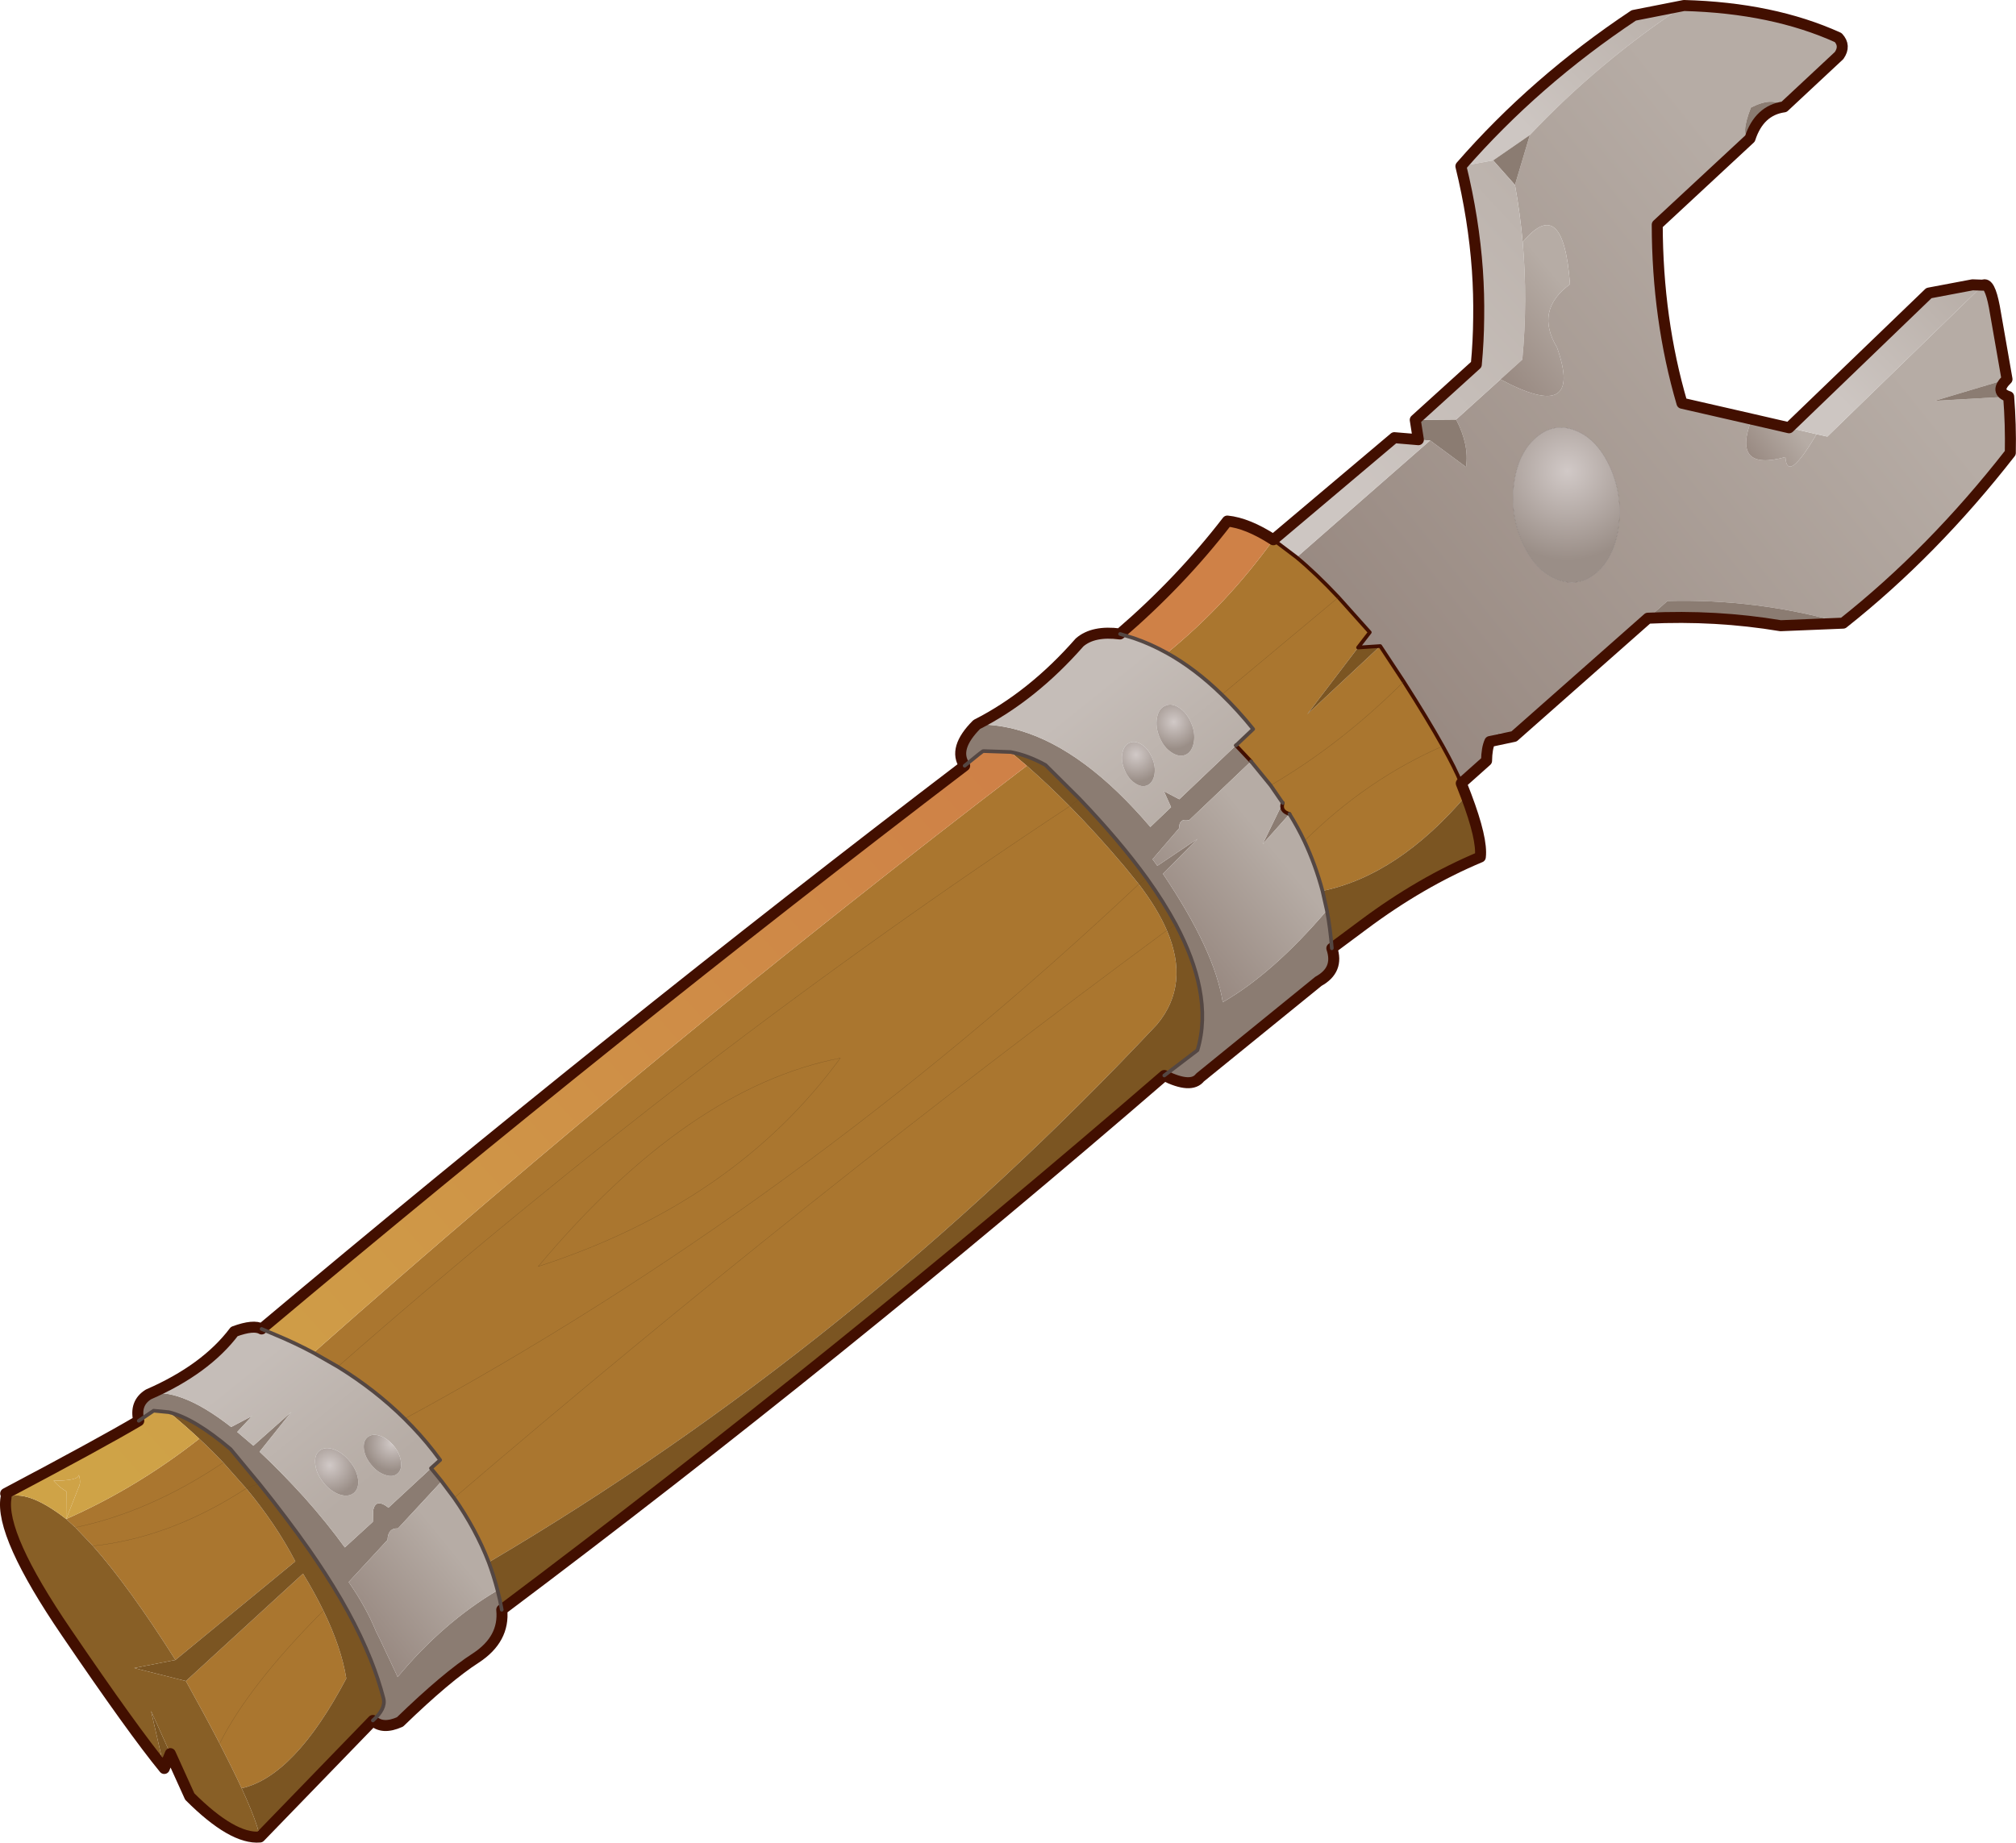<?xml version="1.0"?>
<svg xmlns="http://www.w3.org/2000/svg" xmlns:xlink="http://www.w3.org/1999/xlink" width="549.85px" height="502.7px"><g transform="matrix(1, 0, 0, 1, 161.4, 103.3)"><use xlink:href="#object-0" width="549.85" height="502.7" transform="matrix(1, 0, 0, 1, -161.4, -103.3)"/></g><defs><g transform="matrix(1, 0, 0, 1, 161.4, 103.3)" id="object-0"><path fill-rule="evenodd" fill="url(#gradient-Lefdc956ff6b05625636c85be4ce0fa03)" stroke="none" d="M237.05 -57.95Q257.3 -81.2 284.2 -99.1L297.9 -101.8Q274.7 -86.45 255.85 -66.45L245.85 -59.55L237.05 -57.95"/><path fill-rule="evenodd" fill="url(#gradient-L9a29a9ab68f2385c5a2ea580f9802e06)" stroke="none" d="M297.9 -101.8Q322.1 -101.15 339.95 -93.05Q342.05 -90.8 340.2 -88.15L325.2 -74.15Q322.2 -77.05 316.15 -73.95Q313.1 -66.1 315.9 -65.5L290.6 -42Q290.65 -16.15 297.35 6.7L316.35 11.05Q310.85 25.4 325.55 21.4Q326.05 28.75 334.05 15.15L337 15.8L379.45 -25.5Q381.25 -26.45 382.55 -19.6L386 0.15L366.25 6.05L386.45 4.9Q387.05 12.45 386.9 20.25Q365.8 47.3 341.3 66.7Q317.8 60 293.4 60.65L288.05 65.35L251.55 97.6Q246.65 95.35 244.95 99Q244.1 100.85 244.05 104.25L237.15 110.4Q235.5 106.35 232.1 100.25Q228 92.9 221.45 82.65L215.05 72.95L209 73.35L212.2 69.2L203.65 59.65Q197.6 53.2 192.25 48.75L228.65 16.85L238.45 24.1Q239.35 18.05 235.75 11.15L247.85 0.2Q270.7 12.45 263.25 -8.55Q257.15 -18.65 266.8 -25.75Q265 -50.55 253.9 -37.25Q253.2 -45.1 251.8 -52.85L255.85 -66.45Q274.7 -86.45 297.9 -101.8M215.05 72.95L215.05 72.9L215.05 72.95M257.5 16.1Q252.55 20.4 251.5 28.8Q250.45 37.2 253.9 44.8Q257.3 52.4 263.25 54.75Q269.15 57.1 274.1 52.85Q279 48.5 280.1 40.1Q281.15 31.7 277.75 24.15Q274.25 16.5 268.35 14.15Q262.4 11.8 257.5 16.1"/><path fill-rule="evenodd" fill="#8b7c72" stroke="none" d="M325.2 -74.15Q318.4 -73.2 315.9 -65.5Q313.1 -66.1 316.15 -73.95Q322.2 -77.05 325.2 -74.15M386 0.15Q382.45 3.6 386.45 4.9L366.25 6.05L386 0.15M341.3 66.7L324.25 67.4Q306.6 64.45 288.05 65.35L293.4 60.65Q317.8 60 341.3 66.7M251.55 97.6L244.95 99Q246.65 95.35 251.55 97.6M201.85 155.4Q203.85 161.3 198.2 164.4L165.9 190.65Q163.5 193.75 156.15 190.1L165.2 183.2Q167.55 175.35 165.75 166.2Q164.15 158.05 159.3 148.9Q156.05 142.85 151.4 136.35Q143.95 126.05 133 114.6L123.75 105.4Q118.85 102.7 114.2 101.85L106.8 101.6Q106.8 101.4 101.7 105.6Q98.45 100.9 105 94.35Q110.95 94.25 116.95 96.05Q134.4 101.25 152.35 122.3L158 116.9L156.05 112.55L160.25 114.75L175.7 100.05L179.8 104.4L162.9 120.5Q160.15 119.85 160.2 122.65L152.95 131.1L154.25 132.9L165.2 125.55L155.8 135.1Q169.85 155.95 172.1 170.1Q185.75 162.3 200.5 145.05Q201.45 150.05 201.85 155.4M-24.55 335.85Q-23.75 343.85 -31.6 349Q-39.55 354.1 -52.3 366.45Q-57.1 368.6 -59.7 366.05Q-56.1 362.85 -56.8 360.05Q-58.15 354.85 -60.3 349.45Q-65.4 336.7 -75 322.55L-77.05 319.55Q-83.3 310.65 -90.75 301.4L-98.5 292.05Q-108.45 283.6 -115.35 281.95L-119.5 281.55L-123.55 284.3Q-124.7 279.45 -120.9 277.1Q-116.85 276.1 -111.55 278.1Q-105.7 280.25 -98.35 286L-92.65 283L-96.7 287.35L-92.3 291.1L-81.95 281.9L-90.6 292.75Q-84.85 298.1 -78.35 305.25Q-72.2 312.15 -67.35 318.85L-59.7 311.85L-59.65 308.95Q-59.05 305.2 -55.45 308L-43.85 297.25L-40.95 300.8L-52.85 313.65Q-55.6 313.55 -55.7 316.8L-66.3 328.3Q-61.55 335.15 -58.85 341.75L-58.7 342.05L-57.85 343.75L-53.3 353.4L-52.95 354.2Q-40.6 339.35 -25.7 330.55Q-25 333.2 -24.55 335.85M225.45 16.65L224.6 11.25L235.75 11.15Q239.35 18.05 238.45 24.1L228.65 16.85L225.45 16.65M245.85 -59.55L255.85 -66.45L251.8 -52.85L245.85 -59.55M188.45 115.75Q187.7 118 190.3 118.75L183 126.95L188.45 115.75"/><path fill-rule="evenodd" fill="url(#gradient-Leeb7b61191d03121bf1936642c4c9adc)" stroke="none" d="M316.35 11.05L326.55 13.4L334.05 15.15Q326.05 28.75 325.55 21.4Q310.85 25.4 316.35 11.05"/><path fill-rule="evenodd" fill="url(#gradient-L63e4404be3caaaeebce6b32102db2c06)" stroke="none" d="M326.55 13.4L364.7 -23.35L376.6 -25.6L379.45 -25.5L337 15.8L334.05 15.15L326.55 13.4"/><path fill-rule="evenodd" fill="#aa762f" stroke="none" d="M237.15 110.4L238.45 113.75Q219.9 135.5 199.3 139.75Q197.4 132.65 194.35 126.15Q192.55 122.35 190.3 118.75Q187.7 118 188.45 115.75L185.15 110.95L179.8 104.4L175.7 100.05L180.4 95.6Q176.2 90.4 171.85 86.2Q164.55 79.1 156.9 74.85Q173.15 61.6 185.9 43.95L192.25 48.75Q197.6 53.2 203.65 59.65L212.2 69.2L209 73.35L195.15 91.55L215.05 72.95L215.05 72.9L215.05 72.95L221.45 82.65Q228 92.9 232.1 100.25Q235.5 106.35 237.15 110.4M203.65 59.65L171.85 86.2L203.65 59.65M221.45 82.65Q204.4 99.7 185.15 110.95Q204.4 99.7 221.45 82.65M232.1 100.25Q211.35 109.3 194.35 126.15Q211.35 109.3 232.1 100.25M130.35 116.65Q137.75 124.15 145.3 133.1L149.2 137.9Q154.25 144.5 156.85 150.5Q163.2 165.3 154.2 176.15Q71.6 264.15 -28.1 322.9Q-31.6 313.85 -37.55 305.35L-40.95 300.8L-43.85 297.25L-41.35 295Q-44.8 290.25 -48.85 286L-51.05 283.75Q-59.05 275.85 -69.25 269.55Q28.15 184.05 130.35 116.65Q124.45 110.7 118.65 105.6Q19.15 181.6 -75.9 265.75L-69.25 269.55Q28.15 184.05 130.35 116.65M149.2 137.9Q55.95 225.75 -51.05 283.75Q55.95 225.75 149.2 137.9M-107.05 289.2Q-103.6 292.4 -100.5 295.7L-94.25 302.75Q-114.8 316.15 -136.05 318.45L-140.85 313.4L-143.35 311.1Q-124.25 302.7 -107.05 289.2M-136.05 318.45Q-114.8 316.15 -94.25 302.75Q-86.2 312.4 -80.85 322.65L-113.55 349.55Q-126.2 329.55 -136.05 318.45M-110.7 355.3L-78.75 326Q-75.55 331.25 -73.2 336.1Q-68.3 346.15 -66.95 354.6Q-81.05 381.3 -95.5 384.55Q-97.95 379.25 -101.5 372.35Q-105.45 364.75 -110.7 355.3M-73.2 336.1Q-93.5 356.45 -101.5 372.35Q-93.5 356.45 -73.2 336.1M156.85 150.5Q59.6 222.25 -37.55 305.35Q59.6 222.25 156.85 150.5M-100.5 295.7Q-120.5 309.15 -140.85 313.4Q-120.5 309.15 -100.5 295.7M-14.6 242.2Q26.35 193.35 67.8 185.35Q38.95 224.85 -14.6 242.2Q38.95 224.85 67.8 185.35Q26.35 193.35 -14.6 242.2"/><path fill-rule="evenodd" fill="#7b5522" stroke="none" d="M238.45 113.75Q242.95 125.65 242.35 130.5Q226.1 137.3 210.45 149L201.85 155.4Q201.45 150.05 200.5 145.05L199.3 139.75Q219.9 135.5 238.45 113.75M156.15 190.1Q67.65 266.6 -24.55 335.85Q-25 333.2 -25.7 330.55Q-26.7 326.7 -28.1 322.9Q71.6 264.15 154.2 176.15Q163.2 165.3 156.85 150.5Q154.25 144.5 149.2 137.9L151.4 136.35Q143.95 126.05 133 114.6L123.75 105.4Q118.85 102.7 114.2 101.85L118.65 105.6Q124.45 110.7 130.35 116.65L133 114.6L130.35 116.65Q137.75 124.15 145.3 133.1L149.2 137.9L151.4 136.35Q156.05 142.85 159.3 148.9Q164.15 158.05 165.75 166.2Q167.55 175.35 165.2 183.2L156.15 190.1M-59.7 366.05L-90.5 397.85Q-91.4 393.45 -95.5 384.55Q-81.05 381.3 -66.95 354.6Q-68.3 346.15 -73.2 336.1Q-75.55 331.25 -78.75 326L-110.7 355.3L-124.8 351.75L-113.55 349.55L-80.85 322.65Q-86.2 312.4 -94.25 302.75L-100.5 295.7Q-103.6 292.4 -107.05 289.2Q-111 285.5 -115.35 281.95Q-108.45 283.6 -98.5 292.05L-90.75 301.4Q-83.3 310.65 -77.05 319.55L-75 322.55Q-65.4 336.7 -60.3 349.45Q-58.15 354.85 -56.8 360.05Q-56.1 362.85 -59.7 366.05M-114.95 375.1L-116.6 379.15L-120.2 363.45L-114.95 375.1M209 73.35L215.05 72.95L195.15 91.55L209 73.35M159.3 148.9L156.85 150.5L159.3 148.9M-90.75 301.4L-94.25 302.75L-90.75 301.4"/><path fill-rule="evenodd" fill="#885f26" stroke="none" d="M-90.5 397.85Q-97.95 398.5 -109.65 386.8L-114.95 375.1L-120.2 363.45L-116.6 379.15Q-125.05 368.85 -143.25 342.1Q-161.5 315.35 -159.75 305.25Q-154.1 302.75 -143.35 311.1L-140.85 313.4L-136.05 318.45Q-126.2 329.55 -113.55 349.55L-124.8 351.75L-110.7 355.3Q-105.45 364.75 -101.5 372.35Q-97.95 379.25 -95.5 384.55Q-91.4 393.45 -90.5 397.85"/><path fill-rule="evenodd" fill="url(#gradient-L6e6db398cb2a5ad0648f57c25b1446d7)" stroke="none" d="M-159.75 305.25L-155.8 303.05L-159.85 304.15Q-133.6 290.25 -123.55 284.3L-119.5 281.55L-115.35 281.95Q-111 285.5 -107.05 289.2Q-124.25 302.7 -143.35 311.1L-143.3 303.55Q-145.05 302.6 -146.8 300.65Q-140 300.65 -139.9 299.05Q-139.5 300.3 -139.6 301.3L-139.75 302L-139.8 302.15L-139.85 302.2L-143.35 311.1Q-154.1 302.75 -159.75 305.25M-90.05 259.25Q6.1 178.5 101.7 105.6Q106.8 101.4 106.8 101.6L114.2 101.85L118.65 105.6Q19.15 181.6 -75.9 265.75Q-80.85 263.1 -86.25 260.85L-90.05 259.25M144.05 69.65Q160.6 55.4 173.35 38.85Q178.85 39.4 185.9 43.95Q173.15 61.6 156.9 74.85Q152.4 72.35 147.85 70.8L144.1 69.65L144.05 69.65"/><path fill-rule="evenodd" fill="url(#gradient-L4ce96910e2bb9cc8ee19e4119e4a0c54)" stroke="none" d="M-120.9 277.1Q-105.3 270.3 -97.5 259.95Q-92.2 258 -90.05 259.25L-86.25 260.85Q-80.85 263.1 -75.9 265.75L-69.25 269.55Q-59.05 275.85 -51.05 283.75L-48.85 286Q-44.8 290.25 -41.35 295L-43.85 297.25L-55.45 308Q-59.05 305.2 -59.65 308.95L-59.7 311.85L-67.35 318.85Q-72.2 312.15 -78.35 305.25Q-84.85 298.1 -90.6 292.75L-81.95 281.9L-92.3 291.1L-96.7 287.35L-92.65 283L-98.35 286Q-105.7 280.25 -111.55 278.1Q-116.85 276.1 -120.9 277.1M105 94.35Q120.15 86.65 133.05 71.95Q136.8 68.7 144.05 69.65L144.1 69.65L147.85 70.8Q152.4 72.35 156.9 74.85Q164.55 79.1 171.85 86.2Q176.2 90.4 180.4 95.6L175.7 100.05L160.25 114.75L156.05 112.55L158 116.9L152.35 122.3Q134.4 101.25 116.95 96.05Q110.95 94.25 105 94.35M163.5 93.95Q162.35 91.2 160.25 89.8Q158.15 88.4 156.4 89.25Q154.6 90 154.15 92.55Q153.7 95.05 154.85 97.8Q156 100.55 158.1 101.95Q160.2 103.35 162 102.6Q163.75 101.75 164.2 99.2Q164.65 96.65 163.5 93.95M152.85 103.5Q151.85 101.05 150.05 99.85Q148.2 98.65 146.65 99.35Q145.1 100.05 144.7 102.25Q144.3 104.4 145.35 106.8Q146.35 109.15 148.15 110.35Q149.95 111.6 151.5 110.95Q153.05 110.25 153.45 108.05Q153.85 105.85 152.85 103.5M-70.35 292.1Q-72.8 291.25 -74.3 292.5Q-75.75 293.7 -75.4 296.25Q-75.1 298.8 -73.15 301.2Q-71.25 303.55 -68.8 304.4Q-66.4 305.2 -64.9 304Q-63.45 302.8 -63.75 300.25Q-64.1 297.7 -66 295.35Q-67.95 292.95 -70.35 292.1M-61.1 288.75Q-62.4 289.8 -62.15 292.05Q-61.85 294.25 -60.15 296.3Q-58.5 298.35 -56.4 299.05Q-54.3 299.8 -53.05 298.75Q-51.75 297.7 -52.05 295.5Q-52.3 293.25 -53.95 291.2Q-55.65 289.15 -57.75 288.4Q-59.85 287.7 -61.1 288.75"/><path fill-rule="evenodd" fill="url(#gradient-L7ff34937617eba03e3694d85dc478a59)" stroke="none" d="M185.9 43.95L218.9 16.1L225.45 16.65L228.65 16.85L192.25 48.75L185.9 43.95M224.6 11.25L241.25 -3.85Q241.85 -10.2 241.9 -16.55Q242 -23.05 241.55 -29.6Q240.55 -43.65 237.05 -57.95L245.85 -59.55L251.8 -52.85Q253.2 -45.1 253.9 -37.25Q255.3 -21.4 253.8 -5.2L247.85 0.2L235.75 11.15L224.6 11.25"/><path fill-rule="evenodd" fill="url(#gradient-Lb55bd8ff95839e5157e30a30bd096519)" stroke="none" d="M253.9 -37.25Q265 -50.55 266.8 -25.75Q257.15 -18.65 263.25 -8.55Q270.7 12.45 247.85 0.2L253.8 -5.2Q255.3 -21.4 253.9 -37.25"/><path fill-rule="evenodd" fill="url(#gradient-Rfa3b38aa0ded6c62a3738c9c7f2c5d2d)" stroke="none" d="M257.5 16.1Q262.4 11.8 268.35 14.15Q274.25 16.5 277.75 24.15Q281.15 31.7 280.1 40.1Q279 48.5 274.1 52.85Q269.15 57.1 263.25 54.75Q257.3 52.4 253.9 44.8Q250.45 37.2 251.5 28.8Q252.55 20.4 257.5 16.1"/><path fill-rule="evenodd" fill="url(#gradient-Lcaea485c697a97217cce39d612ff18d5)" stroke="none" d="M179.8 104.4L185.15 110.95L188.45 115.75L183 126.95L190.3 118.75Q192.55 122.35 194.35 126.15Q197.4 132.65 199.3 139.75L200.5 145.05Q185.75 162.3 172.1 170.1Q169.85 155.95 155.8 135.1L165.2 125.55L154.25 132.9L152.95 131.1L160.2 122.65Q160.15 119.85 162.9 120.5L179.8 104.4"/><path fill-rule="evenodd" fill="url(#gradient-R46098e0891f1f0a5ae031e67874e3fed)" stroke="none" d="M163.5 93.95Q164.65 96.65 164.2 99.2Q163.75 101.75 162 102.6Q160.2 103.35 158.1 101.95Q156 100.55 154.85 97.8Q153.7 95.05 154.15 92.55Q154.6 90 156.4 89.25Q158.15 88.4 160.25 89.8Q162.35 91.2 163.5 93.95"/><path fill-rule="evenodd" fill="url(#gradient-R0e5f0c43d80187c55f12ff0135c339ba)" stroke="none" d="M152.85 103.5Q153.85 105.85 153.45 108.05Q153.05 110.25 151.5 110.95Q149.95 111.6 148.15 110.35Q146.35 109.15 145.35 106.8Q144.3 104.4 144.7 102.25Q145.1 100.05 146.65 99.35Q148.2 98.65 150.05 99.85Q151.85 101.05 152.85 103.5"/><path fill-rule="evenodd" fill="url(#gradient-Ld95495aad7a4762dc17953f95441276e)" stroke="none" d="M-28.1 322.9Q-26.7 326.7 -25.7 330.55Q-40.6 339.35 -52.95 354.2L-53.3 353.4L-57.85 343.75L-58.7 342.05L-58.85 341.75Q-61.55 335.15 -66.3 328.3L-55.7 316.8Q-55.6 313.55 -52.85 313.65L-40.95 300.8L-37.55 305.35Q-31.6 313.85 -28.1 322.9"/><path fill-rule="evenodd" fill="url(#gradient-R0cfacfd1f2115018f65d68eda9641f16)" stroke="none" d="M-70.35 292.1Q-67.95 292.95 -66 295.35Q-64.1 297.7 -63.75 300.25Q-63.45 302.8 -64.9 304Q-66.4 305.2 -68.8 304.4Q-71.25 303.55 -73.15 301.2Q-75.1 298.8 -75.4 296.25Q-75.75 293.7 -74.3 292.5Q-72.8 291.25 -70.35 292.1"/><path fill-rule="evenodd" fill="url(#gradient-R63d1eb1ed11351c92805df99ee5446b9)" stroke="none" d="M-61.1 288.75Q-59.85 287.7 -57.75 288.4Q-55.65 289.15 -53.95 291.2Q-52.3 293.25 -52.05 295.5Q-51.75 297.7 -53.05 298.75Q-54.3 299.8 -56.4 299.05Q-58.5 298.35 -60.15 296.3Q-61.85 294.25 -62.15 292.05Q-62.4 289.8 -61.1 288.75"/><path fill-rule="evenodd" fill="#cfa347" stroke="none" d="M-139.9 299.05Q-139.5 300.3 -139.6 301.3L-139.75 302L-139.8 302.15L-139.85 302.2L-143.35 311.1L-143.3 303.55Q-145.05 302.6 -146.8 300.65Q-140 300.65 -139.9 299.05"/><path fill="none" stroke="#420f00" stroke-width="3" stroke-linecap="round" stroke-linejoin="round" d="M237.05 -57.95Q257.3 -81.2 284.2 -99.1L297.9 -101.8Q322.1 -101.15 339.95 -93.05Q342.05 -90.8 340.2 -88.15L325.2 -74.15Q318.4 -73.2 315.9 -65.5L290.6 -42Q290.65 -16.15 297.35 6.7L316.35 11.05L326.55 13.4L364.7 -23.35L376.6 -25.6L379.45 -25.5Q381.25 -26.45 382.55 -19.6L386 0.15Q382.45 3.6 386.45 4.9Q387.05 12.45 386.9 20.25Q365.8 47.3 341.3 66.7L324.25 67.4Q306.6 64.45 288.05 65.35L251.55 97.6L244.95 99Q244.1 100.85 244.05 104.25L237.15 110.4L238.45 113.75Q242.95 125.65 242.35 130.5Q226.1 137.3 210.45 149L201.85 155.4Q203.85 161.3 198.2 164.4L165.9 190.65Q163.5 193.75 156.15 190.1Q67.65 266.6 -24.55 335.85Q-23.75 343.85 -31.6 349Q-39.55 354.1 -52.3 366.45Q-57.1 368.6 -59.7 366.05L-90.5 397.85Q-97.95 398.5 -109.65 386.8L-114.95 375.1L-116.6 379.15Q-125.05 368.85 -143.25 342.1Q-161.5 315.35 -159.75 305.25M-159.85 304.15Q-133.6 290.25 -123.55 284.3Q-124.7 279.45 -120.9 277.1Q-105.3 270.3 -97.5 259.95Q-92.2 258 -90.05 259.25Q6.1 178.5 101.7 105.6Q98.45 100.9 105 94.35Q120.15 86.65 133.05 71.95Q136.8 68.7 144.05 69.65Q160.6 55.4 173.35 38.85Q178.85 39.4 185.9 43.95L218.9 16.1L225.45 16.65L224.6 11.25L241.25 -3.85Q241.85 -10.2 241.9 -16.55Q242 -23.05 241.55 -29.6Q240.55 -43.65 237.05 -57.95"/><path fill="none" stroke="#420f00" stroke-width="1" stroke-linecap="round" stroke-linejoin="round" d="M192.25 48.75Q197.6 53.2 203.65 59.65L212.2 69.2L209 73.35L215.05 72.95L221.45 82.65Q228 92.9 232.1 100.25Q235.5 106.35 237.15 110.4M192.25 48.75L185.9 43.95M175.7 100.05L179.8 104.4M188.45 115.75Q187.7 118 190.3 118.75"/><path fill="none" stroke="#544743" stroke-width="0.05" stroke-linecap="round" stroke-linejoin="round" d="M215.05 72.95L215.05 72.9L215.05 72.95M257.5 16.1Q262.4 11.8 268.35 14.15Q274.25 16.5 277.75 24.15Q281.15 31.7 280.1 40.1Q279 48.5 274.1 52.85Q269.15 57.1 263.25 54.75Q257.3 52.4 253.9 44.8Q250.45 37.2 251.5 28.8Q252.55 20.4 257.5 16.1M144.05 69.65L144.1 69.65"/><path fill="none" stroke="#544743" stroke-width="1" stroke-linecap="round" stroke-linejoin="round" d="M156.9 74.85Q164.55 79.1 171.85 86.2Q176.2 90.4 180.4 95.6L175.7 100.05M179.8 104.4L185.15 110.95L188.45 115.75M190.3 118.75Q192.55 122.35 194.35 126.15Q197.4 132.65 199.3 139.75L200.5 145.05Q201.45 150.05 201.85 155.4M114.2 101.85Q118.85 102.7 123.75 105.4L133 114.6Q143.95 126.05 151.4 136.35Q156.05 142.85 159.3 148.9Q164.15 158.05 165.75 166.2Q167.55 175.35 165.2 183.2L156.15 190.1M144.1 69.65L147.85 70.8Q152.4 72.35 156.9 74.85M-69.25 269.55Q-59.05 275.85 -51.05 283.75L-48.85 286Q-44.8 290.25 -41.35 295L-43.85 297.25L-40.95 300.8L-37.55 305.35Q-31.6 313.85 -28.1 322.9Q-26.7 326.7 -25.7 330.55Q-25 333.2 -24.55 335.85M101.7 105.6Q106.8 101.4 106.8 101.6L114.2 101.85M-69.25 269.55L-75.9 265.75Q-80.85 263.1 -86.25 260.85L-90.05 259.25M-123.55 284.3L-119.5 281.55L-115.35 281.95Q-108.45 283.6 -98.5 292.05L-90.75 301.4Q-83.3 310.65 -77.05 319.55L-75 322.55Q-65.4 336.7 -60.3 349.45Q-58.15 354.85 -56.8 360.05Q-56.1 362.85 -59.7 366.05"/><path fill="none" stroke="#6a491e" stroke-width="0.05" stroke-linecap="round" stroke-linejoin="round" d="M171.85 86.2L203.65 59.65M185.15 110.95Q204.4 99.7 221.45 82.65M194.35 126.15Q211.35 109.3 232.1 100.25M130.35 116.65L133 114.6M149.2 137.9L151.4 136.35M156.85 150.5L159.3 148.9M130.35 116.65Q28.15 184.05 -69.25 269.55M-51.05 283.75Q55.95 225.75 149.2 137.9M-94.25 302.75L-90.75 301.4M-136.05 318.45Q-114.8 316.15 -94.25 302.75M-101.5 372.35Q-93.5 356.45 -73.2 336.1M-37.55 305.35Q59.6 222.25 156.85 150.5M-140.85 313.4Q-120.5 309.15 -100.5 295.7M-14.6 242.2Q38.95 224.85 67.8 185.35Q26.35 193.35 -14.6 242.2"/></g><linearGradient gradientTransform="matrix(0.034, -0.032, 0.005, 0.005, 282.45, -94.75)" gradientUnits="userSpaceOnUse" spreadMethod="pad" id="gradient-Lefdc956ff6b05625636c85be4ce0fa03" x1="-819.2" x2="819.2"><stop offset="0" stop-color="#cdc6c2" stop-opacity="1"/><stop offset="0.788" stop-color="#b6aca5" stop-opacity="1"/></linearGradient><linearGradient gradientTransform="matrix(0.099, -0.08, 0.061, 0.076, 287.6, 7.55)" gradientUnits="userSpaceOnUse" spreadMethod="pad" id="gradient-L9a29a9ab68f2385c5a2ea580f9802e06" x1="-819.2" x2="819.2"><stop offset="0" stop-color="#988981" stop-opacity="1"/><stop offset="0.788" stop-color="#b6aca5" stop-opacity="1"/></linearGradient><linearGradient gradientTransform="matrix(0.009, -0.007, 0.006, 0.008, 323.55, 16.2)" gradientUnits="userSpaceOnUse" spreadMethod="pad" id="gradient-Leeb7b61191d03121bf1936642c4c9adc" x1="-819.2" x2="819.2"><stop offset="0" stop-color="#988981" stop-opacity="1"/><stop offset="0.788" stop-color="#b6aca5" stop-opacity="1"/></linearGradient><linearGradient gradientTransform="matrix(0.028, -0.028, 0.004, 0.004, 363.75, -16.75)" gradientUnits="userSpaceOnUse" spreadMethod="pad" id="gradient-L63e4404be3caaaeebce6b32102db2c06" x1="-819.2" x2="819.2"><stop offset="0" stop-color="#cdc6c2" stop-opacity="1"/><stop offset="0.788" stop-color="#b6aca5" stop-opacity="1"/></linearGradient><linearGradient gradientTransform="matrix(0.178, -0.157, 0.015, 0.017, 18.65, 172.45)" gradientUnits="userSpaceOnUse" spreadMethod="pad" id="gradient-L6e6db398cb2a5ad0648f57c25b1446d7" x1="-819.2" x2="819.2"><stop offset="0" stop-color="#cfa347" stop-opacity="1"/><stop offset="0.784" stop-color="#cf8147" stop-opacity="1"/></linearGradient><linearGradient gradientTransform="matrix(0.022, 0.027, -0.166, 0.133, 40.2, 199.35)" gradientUnits="userSpaceOnUse" spreadMethod="pad" id="gradient-L4ce96910e2bb9cc8ee19e4119e4a0c54" x1="-819.2" x2="819.2"><stop offset="0" stop-color="#c5bdb8" stop-opacity="1"/><stop offset="0.788" stop-color="#b6aca5" stop-opacity="1"/></linearGradient><linearGradient gradientTransform="matrix(0.07, -0.064, 0.051, 0.055, 274.2, -10.2)" gradientUnits="userSpaceOnUse" spreadMethod="pad" id="gradient-L7ff34937617eba03e3694d85dc478a59" x1="-819.2" x2="819.2"><stop offset="0" stop-color="#cdc6c2" stop-opacity="1"/><stop offset="0.788" stop-color="#b6aca5" stop-opacity="1"/></linearGradient><linearGradient gradientTransform="matrix(0.018, -0.014, 0.015, 0.018, 258.25, -16.65)" gradientUnits="userSpaceOnUse" spreadMethod="pad" id="gradient-Lb55bd8ff95839e5157e30a30bd096519" x1="-819.2" x2="819.2"><stop offset="0" stop-color="#988981" stop-opacity="1"/><stop offset="0.788" stop-color="#b6aca5" stop-opacity="1"/></linearGradient><radialGradient gradientTransform="matrix(0.029, -0.024, 0.024, 0.029, 266.1, 25.2)" gradientUnits="userSpaceOnUse" spreadMethod="pad" id="gradient-Rfa3b38aa0ded6c62a3738c9c7f2c5d2d" cx="0" cy="0" r="819.2"><stop offset="0" stop-color="#d1c9c7"/><stop offset="0.788" stop-color="#9a8e87"/></radialGradient><linearGradient gradientTransform="matrix(0.022, -0.018, 0.018, 0.022, 176.3, 137.6)" gradientUnits="userSpaceOnUse" spreadMethod="pad" id="gradient-Lcaea485c697a97217cce39d612ff18d5" x1="-819.2" x2="819.2"><stop offset="0" stop-color="#988981" stop-opacity="1"/><stop offset="0.788" stop-color="#b6aca5" stop-opacity="1"/></linearGradient><radialGradient gradientTransform="matrix(0.009, -0.007, 0.007, 0.009, 158.75, 93.65)" gradientUnits="userSpaceOnUse" spreadMethod="pad" id="gradient-R46098e0891f1f0a5ae031e67874e3fed" cx="0" cy="0" r="819.2"><stop offset="0" stop-color="#d1c9c7"/><stop offset="0.788" stop-color="#9a8e87"/></radialGradient><radialGradient gradientTransform="matrix(0.009, -0.007, 0.007, 0.009, 148.45, 102.6)" gradientUnits="userSpaceOnUse" spreadMethod="pad" id="gradient-R0e5f0c43d80187c55f12ff0135c339ba" cx="0" cy="0" r="819.2"><stop offset="0" stop-color="#d1c9c7"/><stop offset="0.788" stop-color="#9a8e87"/></radialGradient><linearGradient gradientTransform="matrix(0.02, -0.016, 0.013, 0.016, -47.05, 327.5)" gradientUnits="userSpaceOnUse" spreadMethod="pad" id="gradient-Ld95495aad7a4762dc17953f95441276e" x1="-819.2" x2="819.2"><stop offset="0" stop-color="#988981" stop-opacity="1"/><stop offset="0.788" stop-color="#b6aca5" stop-opacity="1"/></linearGradient><radialGradient gradientTransform="matrix(0.01, -0.008, 0.008, 0.01, -71.45, 296.45)" gradientUnits="userSpaceOnUse" spreadMethod="pad" id="gradient-R0cfacfd1f2115018f65d68eda9641f16" cx="0" cy="0" r="819.2"><stop offset="0" stop-color="#d1c9c7"/><stop offset="0.788" stop-color="#9a8e87"/></radialGradient><radialGradient gradientTransform="matrix(0.009, -0.007, 0.007, 0.009, -54.5, 290.5)" gradientUnits="userSpaceOnUse" spreadMethod="pad" id="gradient-R63d1eb1ed11351c92805df99ee5446b9" cx="0" cy="0" r="819.2"><stop offset="0" stop-color="#d1c9c7"/><stop offset="0.788" stop-color="#9a8e87"/></radialGradient></defs></svg>

